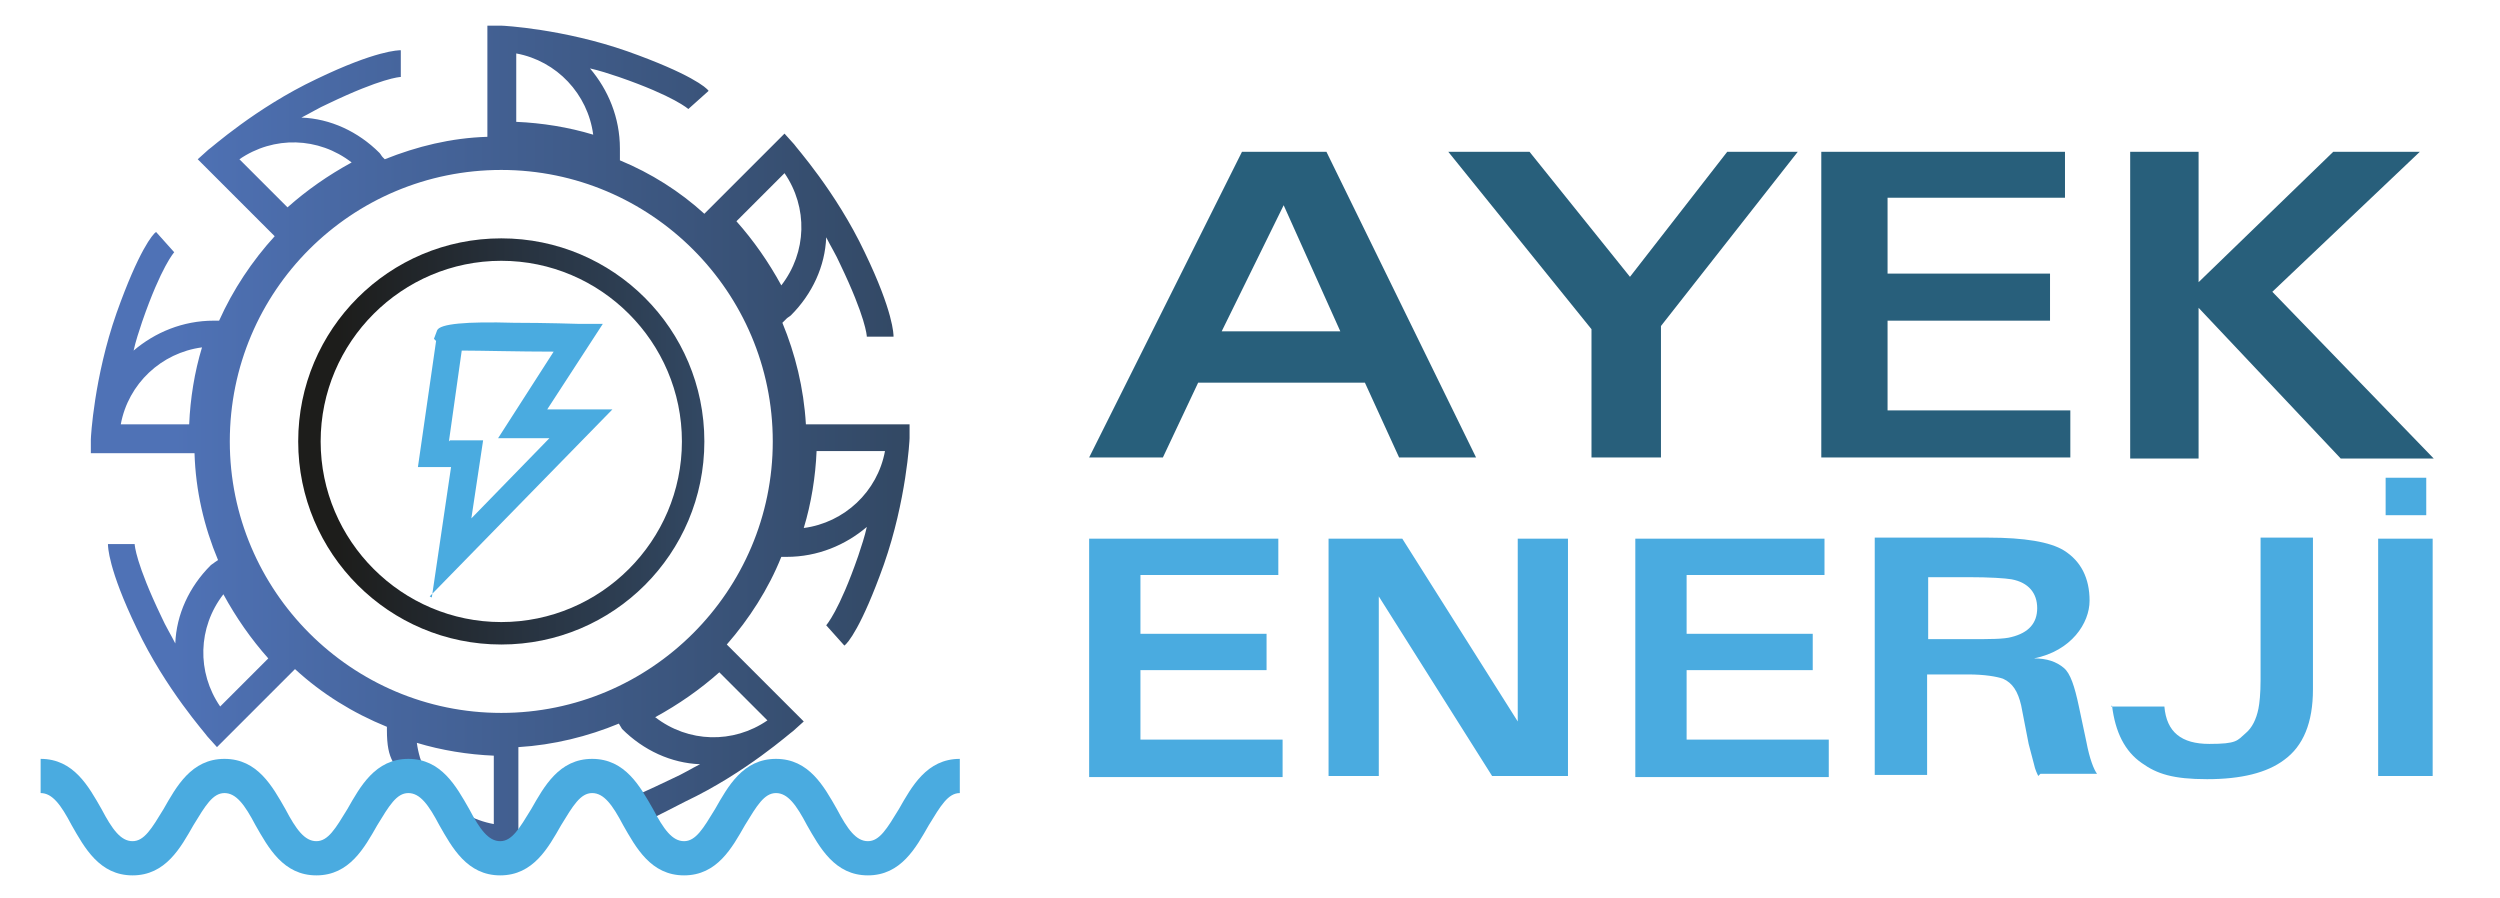 <?xml version="1.0" encoding="UTF-8"?>
<svg xmlns="http://www.w3.org/2000/svg" version="1.1" xmlns:xlink="http://www.w3.org/1999/xlink" viewBox="0 0 233.9 84">
  <defs>
    <style>
      .cls-1 {
        fill: url(#Adsız_degrade_54-11);
      }

      .cls-2 {
        fill: url(#Adsız_degrade_54);
      }

      .cls-3 {
        fill: url(#Adsız_degrade_52);
      }

      .cls-4 {
        fill: url(#Adsız_degrade_54-3);
      }

      .cls-5 {
        fill: #285f7b;
      }

      .cls-6 {
        fill: url(#Adsız_degrade_54-5);
      }

      .cls-7 {
        fill: url(#Adsız_degrade_54-2);
      }

      .cls-8 {
        fill: url(#Adsız_degrade_54-7);
      }

      .cls-9 {
        fill: #4aabe0;
      }

      .cls-10 {
        fill: url(#Adsız_degrade_54-4);
      }

      .cls-11 {
        fill: url(#Adsız_degrade_54-10);
      }

      .cls-12 {
        fill: url(#Adsız_degrade_54-6);
      }

      .cls-13 {
        fill: url(#Adsız_degrade_54-8);
      }

      .cls-14 {
        fill: url(#Adsız_degrade_54-9);
      }
    </style>
    <linearGradient id="Adsız_degrade_52" data-name="Adsız degrade 52" x1="27.9" y1="41.3" x2="65.9" y2="41.3" gradientUnits="userSpaceOnUse">
      <stop offset=".1" stop-color="#1d1d1b"/>
      <stop offset="1" stop-color="#324863"/>
    </linearGradient>
    <linearGradient id="Adsız_degrade_54" data-name="Adsız degrade 54" x1="64.5" y1="10.2" x2="64.5" y2="10.2" gradientUnits="userSpaceOnUse">
      <stop offset=".1" stop-color="#4f72b6"/>
      <stop offset="1" stop-color="#324863"/>
    </linearGradient>
    <linearGradient id="Adsız_degrade_54-2" data-name="Adsız degrade 54" x1="37.6" y1="7.1" x2="37.6" y2="7.1" xlink:href="#Adsız_degrade_54"/>
    <linearGradient id="Adsız_degrade_54-3" data-name="Adsız degrade 54" x1="16.5" y1="23.4" x2="16.5" y2="23.4" xlink:href="#Adsız_degrade_54"/>
    <linearGradient id="Adsız_degrade_54-4" data-name="Adsız degrade 54" x1="12.7" y1="51" x2="12.7" y2="51" xlink:href="#Adsız_degrade_54"/>
    <linearGradient id="Adsız_degrade_54-5" data-name="Adsız degrade 54" x1="81.2" y1="31.3" x2="81.2" y2="31.3" xlink:href="#Adsız_degrade_54"/>
    <linearGradient id="Adsız_degrade_54-6" data-name="Adsız degrade 54" x1="77.6" y1="58.5" x2="77.6" y2="58.5" xlink:href="#Adsız_degrade_54"/>
    <linearGradient id="Adsız_degrade_54-7" data-name="Adsız degrade 54" x1="8.6" y1="41.1" x2="85.5" y2="41.1" xlink:href="#Adsız_degrade_54"/>
    <linearGradient id="Adsız_degrade_54-8" data-name="Adsız degrade 54" x1="29.9" y1="72" x2="29.9" y2="72" xlink:href="#Adsız_degrade_54"/>
    <linearGradient id="Adsız_degrade_54-9" data-name="Adsız degrade 54" x1="56.7" y1="75.2" x2="56.7" y2="75.2" xlink:href="#Adsız_degrade_54"/>
    <linearGradient id="Adsız_degrade_54-10" data-name="Adsız degrade 54" x1="60.5" y1="77" x2="60.6" y2="77" xlink:href="#Adsız_degrade_54"/>
    <linearGradient id="Adsız_degrade_54-11" data-name="Adsız degrade 54" x1="59.4" y1="74.5" x2="59.5" y2="74.5" xlink:href="#Adsız_degrade_54"/>
  </defs>
  <!-- Generator: Adobe Illustrator 28.6.0, SVG Export Plug-In . SVG Version: 1.2.0 Build 709)  -->
  <g>
    <g id="katman_1">
      <g>
        <g>
          <path class="cls-5" d="M101.9,42.8l14.3-28.6h7.9l14,28.6h-7.2l-3.2-7h-15.6l-3.3,7h-6.8ZM114.3,31h11.1l-5.3-11.8-5.8,11.8ZM148.9,42.8v-12l-13.4-16.6h7.6l9.4,11.7,9.1-11.7h6.6l-12.8,16.3v12.3h-6.4ZM170.4,42.8V14.2h22.8v4.3h-16.6v7.1h15.2v4.4h-15.2v8.4h17.1v4.4h-23.4ZM199.3,42.8V14.2h6.4v12.2l12.6-12.2h8.1l-13.8,13.1,15.1,15.6h-8.7l-13.3-14.1v14.1h-6.4Z"/>
          <path class="cls-9" d="M101.9,72.6v-22.2h17.7v3.4h-12.9v5.5h11.8v3.4h-11.8v6.5h13.3v3.5h-18.1ZM124.3,72.6v-22.2h6.9l10.8,17.1v-17.1h4.7v22.2h-7.1l-10.6-16.8v16.8h-4.7ZM153,72.6v-22.2h17.7v3.4h-12.9v5.5h11.8v3.4h-11.8v6.5h13.3v3.5h-18.1ZM190.7,72.6c-.1-.2-.3-.6-.4-1.1l-.5-1.9-.7-3.6c-.3-1.3-.8-2.1-1.7-2.5-.6-.2-1.7-.4-3.3-.4h-3.8v9.4h-4.9v-22.2h10.6c3.4,0,5.8.4,7.1,1.2,1.6,1,2.4,2.6,2.4,4.7s-1.7,4.7-5.2,5.4c1.2,0,2.1.3,2.8.9.6.5,1,1.7,1.4,3.6l.7,3.3c.3,1.6.7,2.6,1,3h-5.3ZM180.3,59.8h3.8c2.1,0,3.4,0,4.1-.2,1.6-.4,2.4-1.3,2.4-2.7s-.8-2.4-2.4-2.7c-.6-.1-2-.2-4.1-.2h-3.7v5.9ZM197.5,66.1h5c.2,2.4,1.6,3.5,4.2,3.5s2.6-.3,3.4-1c.6-.5,1-1.3,1.2-2.3.1-.5.2-1.4.2-2.7v-13.3h4.9v14.2c0,3.1-.9,5.3-2.7,6.6-1.6,1.2-4,1.8-7.2,1.8s-4.7-.5-6.1-1.5c-1.6-1.1-2.5-2.9-2.8-5.4ZM222.5,50.4h5.1v22.2h-5.1v-22.2ZM223.2,48.2v-3.5h3.8v3.5h-3.8Z"/>
        </g>
        <path class="cls-3" d="M46.9,22.3c-10.5,0-19,8.5-19,19s8.5,19,19,19,19-8.5,19-19-8.5-19-19-19ZM46.9,58.2c-9.3,0-16.9-7.6-16.9-16.9s7.6-16.9,16.9-16.9,16.9,7.6,16.9,16.9-7.6,16.9-16.9,16.9Z"/>
        <path class="cls-9" d="M40.4,55.9l1.8-12.2h-3.1l1.7-11.8-.2-.2.3-.8q.4-.9,7.2-.7c3,0,6,.1,6,.1h2.3c0,0-5.2,8-5.2,8h6.1l-17.1,17.5ZM42.1,41.2h3.1l-1.1,7.3,7.3-7.5h-4.8l5.2-8.1c-3.2,0-6.9-.1-8.6-.1l-1.2,8.5Z"/>
        <g>
          <polygon class="cls-2" points="64.5 10.2 64.5 10.2 64.5 10.2 64.5 10.2"/>
          <polygon class="cls-7" points="37.6 7.1 37.6 7.1 37.6 7.1 37.6 7.1"/>
          <polygon class="cls-4" points="16.5 23.4 16.5 23.4 16.5 23.4 16.5 23.4"/>
          <polygon class="cls-10" points="12.7 51 12.7 51 12.7 51 12.7 51"/>
          <polygon class="cls-6" points="81.2 31.3 81.2 31.3 81.2 31.3 81.2 31.3"/>
          <polygon class="cls-12" points="77.6 58.5 77.6 58.5 77.6 58.5 77.6 58.5"/>
          <path class="cls-8" d="M85.5,39.7h-10.1c-.2-3.4-1-6.6-2.2-9.5l.4-.4c.1-.1.3-.2.4-.3,2-2,3.2-4.6,3.3-7.3.4.8.9,1.6,1.3,2.5,2.4,5,2.5,6.7,2.5,6.8h2.5c0-.2,0-2.3-2.7-7.9-2.7-5.7-6.5-9.9-6.6-10.1h0s0,0,0,0l-.9-1-7.5,7.5c-2.3-2.1-5-3.8-7.9-5v-.6c0-.2,0-.3,0-.5,0-2.9-1.1-5.5-2.8-7.5.9.2,1.8.5,2.7.8,5.2,1.8,6.5,3,6.5,3l1.9-1.7c-.2-.3-1.7-1.6-7.6-3.7-6-2.1-11.6-2.4-11.8-2.4h0s0,0,0,0h-1.3c0,0,0,10.4,0,10.4-3.4.1-6.6.9-9.6,2.1l-.2-.2c-.1-.1-.2-.3-.3-.4-2-2-4.6-3.2-7.3-3.3.8-.4,1.6-.9,2.5-1.3,5-2.4,6.7-2.5,6.8-2.5v-2.5c-.2,0-2.3,0-7.9,2.7-5.7,2.7-9.9,6.5-10.1,6.6h0s0,0,0,0l-1,.9,7.2,7.2c-2.1,2.3-3.9,5-5.2,7.9-.2,0-.3,0-.5,0-2.9,0-5.5,1.1-7.5,2.8.2-.9.5-1.8.8-2.7,1.8-5.2,3-6.5,3-6.5l-1.7-1.9c-.3.2-1.6,1.7-3.7,7.6-2.1,6-2.4,11.6-2.4,11.8h0s0,0,0,0v1.3c0,0,9.7,0,9.7,0,.1,3.5.9,6.9,2.2,10l-.3.2c-.1.1-.3.2-.4.3-2,2-3.2,4.6-3.3,7.3-.4-.8-.9-1.6-1.3-2.5-2.4-5-2.5-6.7-2.5-6.8h-2.5c0,.2,0,2.3,2.7,7.9,2.7,5.7,6.5,9.9,6.6,10.1h0s0,0,0,0l.9,1,7.3-7.3c2.5,2.3,5.4,4.1,8.6,5.4,0,.1,0,.2,0,.3,0,2.9.7,3.3,2.4,5.3,2.7,2.7,8.6,6.8,8.6,6.2h0s0,0,0,0h1.3c0,0,0-9.9,0-9.9,3.3-.2,6.5-1,9.4-2.2h0c.1.2.2.3.3.5,2,2,4.6,3.2,7.3,3.3-.8.4-1.6.9-2.5,1.3-2.7,1.3-3.7,1.7-3.9,1.8l1.1,2.4c0,0,0,0,0,0,.3-.2,1.2-.6,3.9-2,5.7-2.7,9.9-6.5,10.1-6.6h0s0,0,0,0l1-.9-7.2-7.2c2.1-2.4,3.9-5.2,5.1-8.2.2,0,.3,0,.5,0,2.9,0,5.5-1.1,7.5-2.8-.2.9-.5,1.8-.8,2.7-1.8,5.2-3,6.5-3,6.5l1.7,1.9c.3-.2,1.6-1.7,3.7-7.6,2.1-6,2.4-11.6,2.4-11.8h0s0,0,0,0v-1.3ZM73.4,16.2c2.2,3.2,2.1,7.4-.3,10.5-1.2-2.2-2.6-4.2-4.2-6l4.5-4.5ZM48.3,5c3.8.7,6.7,3.8,7.2,7.6-2.3-.7-4.8-1.1-7.2-1.2v-6.4ZM32.9,15.2c-2.2,1.2-4.2,2.6-6,4.2l-4.5-4.5c3.2-2.2,7.4-2.1,10.5.3ZM11.3,39.7c.7-3.8,3.8-6.7,7.6-7.2-.7,2.3-1.1,4.8-1.2,7.2h-6.4ZM20.6,66.1c-2.2-3.2-2.1-7.4.3-10.5,1.2,2.2,2.6,4.2,4.2,6l-4.5,4.5ZM21.5,41.3c0-14.1,11.4-25.4,25.4-25.4s25.4,11.4,25.4,25.4-11.4,25.4-25.4,25.4-25.4-11.4-25.4-25.4ZM46.2,77.1c-3.8-.7-6.7-3.8-7.2-7.6,2.3.7,4.8,1.1,7.2,1.2v6.4ZM61.3,67.1c2.2-1.2,4.2-2.6,6-4.2l4.5,4.5c-3.2,2.2-7.4,2.1-10.5-.3ZM75.2,49.4c.7-2.3,1.1-4.8,1.2-7.2h6.4c-.7,3.8-3.8,6.7-7.6,7.2Z"/>
          <polygon class="cls-13" points="29.9 72 29.9 72 29.9 72 29.9 72"/>
          <polygon class="cls-14" points="56.7 75.2 56.7 75.2 56.7 75.2 56.7 75.2"/>
          <path class="cls-11" d="M60.6,77c-.2.1,0,0,0,0h0Z"/>
          <path class="cls-1" d="M59.5,74.5h0c0,0-.2,0,0,0Z"/>
        </g>
        <path class="cls-9" d="M81.2,81.9c-3.1,0-4.5-2.6-5.7-4.7-1-1.9-1.8-3-2.9-3s-1.8,1.2-2.9,3c-1.2,2.1-2.6,4.7-5.7,4.7s-4.5-2.6-5.7-4.7c-1-1.9-1.8-3-2.9-3s-1.8,1.2-2.9,3c-1.2,2.1-2.6,4.7-5.7,4.7s-4.5-2.6-5.7-4.7c-1-1.9-1.8-3-2.9-3s-1.8,1.2-2.9,3c-1.2,2.1-2.6,4.7-5.7,4.7s-4.5-2.6-5.7-4.7c-1-1.9-1.8-3-2.9-3s-1.8,1.2-2.9,3c-1.2,2.1-2.6,4.7-5.7,4.7s-4.5-2.6-5.7-4.7c-1-1.9-1.8-3-2.9-3v-3.2c3.1,0,4.5,2.6,5.7,4.7,1,1.9,1.8,3,2.9,3s1.8-1.2,2.9-3c1.2-2.1,2.6-4.7,5.7-4.7s4.5,2.6,5.7,4.7c1,1.9,1.8,3,2.9,3s1.8-1.2,2.9-3c1.2-2.1,2.6-4.7,5.7-4.7s4.5,2.6,5.7,4.7c1,1.9,1.8,3,2.9,3s1.8-1.2,2.9-3c1.2-2.1,2.6-4.7,5.7-4.7s4.5,2.6,5.7,4.7c1,1.9,1.8,3,2.9,3s1.8-1.2,2.9-3c1.2-2.1,2.6-4.7,5.7-4.7s4.5,2.6,5.7,4.7c1,1.9,1.8,3,2.9,3s1.8-1.2,2.9-3c1.2-2.1,2.6-4.7,5.7-4.7v3.2c-1.1,0-1.8,1.2-2.9,3-1.2,2.1-2.6,4.7-5.7,4.7Z"/>
      </g>
    </g>
  </g>
</svg>
